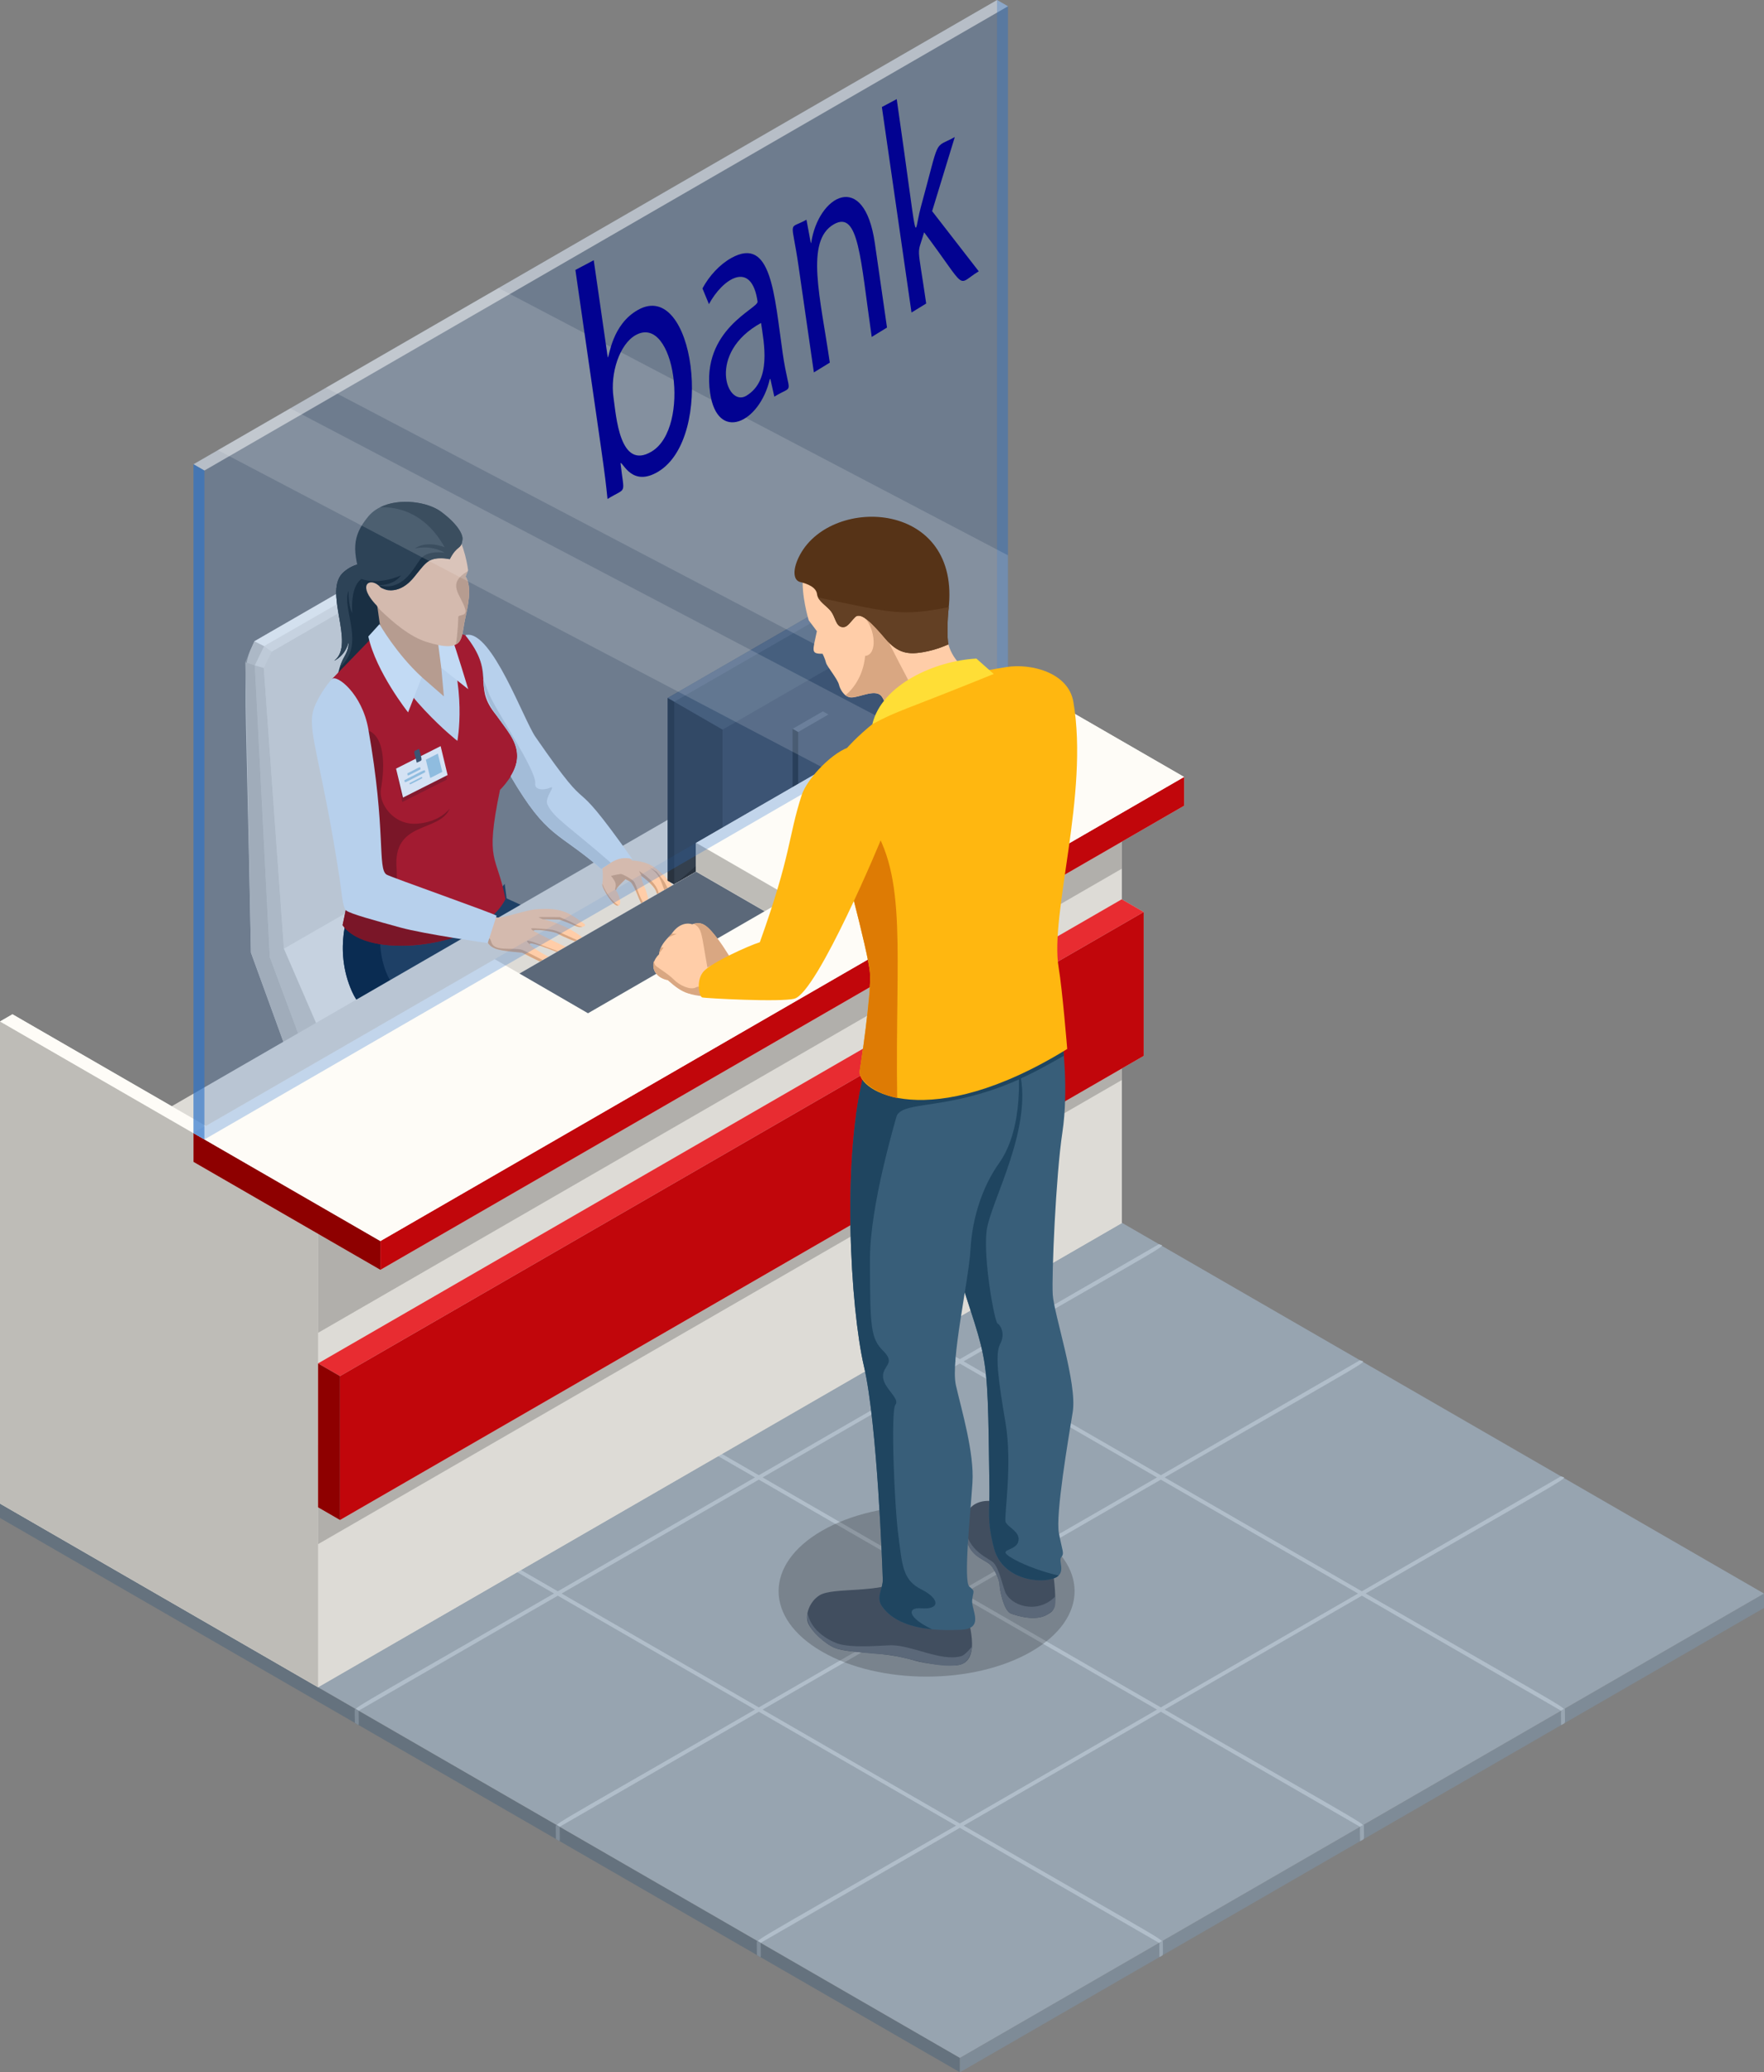 <?xml version="1.0" encoding="UTF-8"?><svg xmlns="http://www.w3.org/2000/svg" viewBox="0 0 1586.13 1863.01"><rect x="0" y="0" width="1586.13" height="1863.01" fill="#808080" stroke="none"/><defs><style>.cls-1{fill:#2e383b;}.cls-2{fill:#7f8c98;}.cls-3{fill:#414e5f;}.cls-4,.cls-5,.cls-6{fill:#fff;}.cls-7{fill:#ffde36;}.cls-8{fill:#a9d0e5;}.cls-9{opacity:.1;}.cls-9,.cls-10,.cls-11,.cls-12,.cls-13,.cls-5,.cls-14,.cls-6,.cls-15,.cls-16,.cls-17,.cls-18,.cls-19{isolation:isolate;}.cls-9,.cls-11,.cls-15,.cls-19{fill:#2a71c9;}.cls-10,.cls-20,.cls-16{fill:#fefcf7;}.cls-10,.cls-14,.cls-21,.cls-19{opacity:.2;}.cls-11{opacity:.6;}.cls-22{fill:#385e79;}.cls-23{fill:#634024;}.cls-24{fill:#65727e;}.cls-12,.cls-5,.cls-16,.cls-17,.cls-18{opacity:.5;}.cls-12,.cls-25{fill:#bebcb7;}.cls-13,.cls-15{opacity:.3;}.cls-13,.cls-26,.cls-18{fill:#29333f;}.cls-27{fill:#ffb710;}.cls-28{fill:#e8f5ff;}.cls-29{fill:#1c354e;}.cls-30{fill:#dbe8f5;}.cls-31{fill:#b1beca;}.cls-32{fill:#99a6b2;}.cls-33{fill:#8e0000;}.cls-6{opacity:.15;}.cls-34{fill:#1f4560;}.cls-35{fill:#e82c31;}.cls-36{fill:#ffcda8;}.cls-37{fill:#7e8b97;}.cls-38{fill:#563317;}.cls-39{fill:#de7b04;}.cls-40{fill:#151f22;}.cls-41{fill:#c1060b;}.cls-42{fill:#97a4b0;}.cls-43{fill:#c2cfdc;}.cls-17,.cls-44{fill:#5b6879;}.cls-45{fill:#d9a782;}.cls-46{fill:#031c35;}.cls-47{fill:#dddbd6;}.cls-48{fill:#020291;}</style></defs><g id="Layer_1"><g id="_1"><g><g><g><g><path class="cls-44" d="m267.87,1093.3c-7.17-4.13-8.39-5.85-12.28-3.6-6.47,3.74-9.71,14.7-5.11,17.31,7.23,4.16,8.42,5.83,12.28,3.59,6.46-3.73,9.71-14.7,5.11-17.3Z"/><path class="cls-3" d="m270.03,1098.02c0,7.39-7.78,15.7-12.38,13.1-4.61-2.59-1.33-13.59,5.12-17.3,3.96-2.3,7.27-.48,7.27,4.2h0Z"/><path class="cls-26" d="m267.37,1099.55c0,4.68-4.95,10-7.86,8.33-2.97-1.69-.8-8.65,3.25-10.99,2.57-1.49,4.61-.25,4.61,2.66Z"/></g><g><path class="cls-44" d="m395.43,1160.14c-7.24-4.17-8.44-5.83-12.28-3.6-6.39,3.69-9.75,14.66-5.11,17.31,7.19,4.13,8.4,5.83,12.28,3.6,6.45-3.73,9.71-14.7,5.12-17.31h-.01Z"/><path class="cls-3" d="m397.58,1164.86c0,7.34-7.76,15.72-12.38,13.11-4.63-2.62-1.31-13.6,5.11-17.31,3.99-2.3,7.27-.47,7.27,4.2h0Z"/><path class="cls-26" d="m394.93,1166.38c0,4.75-4.98,9.97-7.86,8.33-3.01-1.69-.75-8.67,3.25-10.98,2.57-1.49,4.62-.24,4.62,2.66h-.01Z"/></g><g><path class="cls-44" d="m549.6,1112.77c-7.23-4.16-8.43-5.83-12.28-3.6-6.39,3.69-9.75,14.67-5.11,17.31,7.23,4.15,8.42,5.83,12.28,3.59,6.48-3.73,9.69-14.72,5.12-17.3h-.01Z"/><path class="cls-3" d="m551.74,1117.48c0,7.26-7.71,15.74-12.37,13.11-4.63-2.61-1.31-13.6,5.11-17.3,3.97-2.29,7.26-.5,7.26,4.2h0Z"/><path class="cls-26" d="m549.09,1119.01c0,4.71-4.98,9.98-7.86,8.32-2.92-1.62-.87-8.6,3.24-10.98,2.55-1.47,4.62-.29,4.62,2.66Z"/></g><g><path class="cls-44" d="m522.18,1014.83c-7.22-4.16-8.43-5.84-12.29-3.6-6.4,3.69-9.74,14.68-5.12,17.31,7.18,4.13,8.39,5.83,12.28,3.6,6.37-3.68,9.76-14.67,5.12-17.3h.01Z"/><path class="cls-3" d="m524.33,1019.55c0,7.37-7.78,15.71-12.38,13.11-4.62-2.6-1.32-13.59,5.11-17.3,3.97-2.29,7.27-.49,7.27,4.19h0Z"/><path class="cls-26" d="m521.67,1021.08c0,4.63-4.93,10.01-7.86,8.33-3-1.69-.76-8.67,3.25-10.99,2.58-1.49,4.61-.24,4.61,2.66Z"/></g><g><path class="cls-44" d="m347.5,997.2c-7.26-4.18-8.44-5.82-12.28-3.61-6.47,3.74-9.71,14.72-5.12,17.3,7.25,4.17,8.43,5.82,12.28,3.6,6.45-3.72,9.7-14.7,5.12-17.3h0Z"/><path class="cls-3" d="m349.65,1001.92c0,7.36-7.78,15.71-12.38,13.11-4.59-2.61-1.33-13.59,5.12-17.3,3.99-2.3,7.27-.47,7.27,4.2h0Z"/><path class="cls-26" d="m347,1003.44c0,4.66-4.93,10-7.86,8.32-2.96-1.68-.8-8.64,3.25-10.99,2.62-1.51,4.61-.2,4.61,2.66h0Z"/></g><path class="cls-3" d="m381.3,1049.02c-60.35-60.81-58.23-54.2-39.92-59.59l69.68,51.07,104.85-35.39c10.48,6.05,8.73,3.73,8.73,10.09l-85.71,40.45,112.8,55.24c0,6.35,1.12,3.77-5.6,11.39l-128.83-49.08-27.98,94.78-12.19-1.11c0-7.2-.78-.13,14.4-95.64l-138.32,24.1c-2.31-8.45-1.93-5.73-1.93-12.08l130-34.22h.02Z"/><path class="cls-44" d="m389.24,1046.92l-137.94,36.31,1.93,7.04,139.96-29.43-16.05,100.97,12.19,1.12,27.98-99.83,128.83,54.12,5.6-6.35-123.28-60.37,96.19-40.36-8.73-5.04-104.85,35.39-69.68-51.07-11.01,3.24,58.85,54.26h0Z"/><path class="cls-3" d="m417.77,914.19c0,139.59,1.79,136.69-3.23,139.59-4.3,2.49-11.3,2.49-15.6,0-5.02-2.89-3.23.07-3.23-139.59h22.06Z"/></g><g><path class="cls-47" d="m228.7,576.55l126.7-73.15,19.05,10.29c45.35,260,46.31,254.96,70.37,318.4,157.65,91.03,138.76,78.83,156.32,93.27v30.24l-157.11,90.71h-17.46l-166.84-96.2-34.07-93.68c-5.42-279.9-8.52-253.17,3.04-279.88h0Z"/><path class="cls-20" d="m431.7,1005.98c11.25,0,1.76,3.16,157.15-86.55v-4.18l-146.81-84.76-157.15,90.74,146.81,84.76h0Z"/><polygon class="cls-20" points="364.05 508.08 355.4 503.4 228.7 576.55 237.47 580.94 364.05 508.08"/><polygon class="cls-47" points="601.14 935.44 601.14 955.6 444.02 1046.31 444.02 1026.15 601.14 935.44"/><polygon class="cls-25" points="259.72 950.12 225.65 856.43 220.6 595.25 229.13 598.14 242.58 860.44 270.78 936.33 426.56 1026.15 426.56 1046.31 259.72 950.12"/><path class="cls-16" d="m284.89,921.23c152.29,87.92,142.79,84.76,154.04,84.76l149.92-86.55c0-5.63-2.47-6.2,12.29,5.94v10.08l-157.11,90.7h-17.46l-155.78-89.81,14.11-15.11h0Z"/><polygon class="cls-12" points="237.2 600.53 255.29 852.87 284.89 921.23 270.78 936.33 242.58 860.44 229.13 598.14 237.2 600.53"/><polygon class="cls-47" points="419.88 758.16 375.56 520.14 366.9 515.09 244.29 585.88 237.2 600.53 255.3 853.1 419.88 758.16"/><path class="cls-16" d="m363.85,507.97c12.71,6.87,10.3,4.03,11.72,12.23l-8.67-5.11-122.61,70.79-6.83-4.95,126.39-72.97h0Z"/><polygon class="cls-12" points="229.13 598.14 237.47 580.94 228.7 576.55 220.6 595.25 229.13 598.14"/><polygon class="cls-10" points="237.2 600.53 229.13 598.14 237.47 580.94 244.29 585.88 237.2 600.53"/><rect class="cls-12" x="426.56" y="1026.15" width="17.46" height="20.16"/><polygon class="cls-16" points="419.88 758.16 442.04 830.49 284.89 921.23 255.29 852.87 419.88 758.16"/></g></g><g><path class="cls-40" d="m347.07,514.08s-17.9-16.71-37.79,0c-19.89,16.71,11.14,64.83-8.76,79.95,0,0,9.99-4.44,12.77-16.52,0,0,.82,5.88-3.75,13.06s-7.34,22.27-7.18,24.03c.16,1.75,18.77.61,18.77.61l33.33-35.72-7.39-65.41h0Z"/><path class="cls-1" d="m347.07,514.08s-17.9-16.71-37.79,0c-19.89,16.71,11.14,64.83-8.76,79.95,0,0,9.99-4.44,12.77-16.52,1.01,7.23-4.7,12.7-7.75,22.34,23.83-20.63,1.24-52.17,7.92-68.85,0,0-.67,12.89,3.33,20.23,0,0-4.96-47.48,30.29-28.56,1.37.74,1.21,2.14,0-8.59h0Z"/><path class="cls-30" d="m370.2,588.06l45.7,3.24s9.25,54.22-1.93,84.66c-75.28-49.47-90.91-102.99-43.76-87.9h-.01Z"/><g><g><path class="cls-36" d="m560.08,1180.9c.79-.32,5.57-11.47,4.14-15.46-1.43-3.98-6.38-12.74-9.08-15.45-2.71-2.71-2.07-28.2-2.23-40.3-.44-33.16,37.27-127.07,50.34-157.56,5.26-12.26,7.33-36.48-9.24-52.89-16.57-16.41-64.83-52.57-86.98-62.76-22.14-10.2-53.05-26.61-53.05-26.61,0,0-63.59,40.49-56.88,56.88,6.7,16.4,135.58,94.62,135.58,94.62l-21.51,108.49c9.75,87.36,3.95,64.95,24.21,103.07l24.7,7.96h0Z"/><path class="cls-45" d="m397.1,866.76c-6.7-16.39,56.88-56.88,56.88-56.88,45.51,24.17,72.76,31.36,129.89,80.18-8.62-.04-22.12,4.34-30.33,8.72-11.64,6.22-11.47,17.59-8.57,23.77,2.91,6.18,22.9,22.89,15.26,43.24-16.78,44.73-35.25,108.83-35.25,156.61,0,11.66,10.83,50.69,10.39,50.55-20.26-38.12-14.46-15.69-24.21-103.07l21.51-108.49s-128.88-78.23-135.58-94.62h.01Z"/><path class="cls-29" d="m555.14,1149.99s5.58,8.28,1.43,16.57c-4.14,8.28-16.25,5.58-20.55-.64-4.3-6.21-17.36-35.37-17.36-35.37-1.72,42.63-2.71,30.04,3.5,56.71l9.19,1.78c24.35,12.84,59.8,18.53,61.54,10.01,1.84-8.96-28.46-40.96-37.75-49.06h0Z"/></g><g><path class="cls-36" d="m528.52,1196.79c4.18-11.45,4.16-7.37.9-17.91-7.61-11.21-8.11-20.1-9.7-85.59-.37-15.05,6.24-58.73,12.29-75.79,10.14-28.57,50.71-66.48-13.76-106.62-19.46-12.11-97.45-49-111.95-53.58-14.5-4.59-64.78-8.81-75.24-2.57s-20.01,30.46-3.67,49.36c28.61,33.11,73.66,32.41,166.45,66.43,0,0-13.21,8.62-17.07,31.38-3.85,22.76,3.12,48.63,5.51,61.66,2.38,13.03,4.82,36.47,2.94,38.36-1.89,1.88-8.99,5.87-8.99,15.05s7.16,55.97,10.83,65.15c3.67,9.17,41.47,14.68,41.47,14.68h0Z"/><path class="cls-29" d="m529.42,1178.88s9.57,16.63,12.5,21.76c2.94,5.14,8.44,21.29,7.16,24.41-2.97,7.2-60.98-4.39-64.78-25.87-11.03-62.54-9.36-44.86-9.36-30.1-5.04,0-4.04-.85-4.04-23.49,0-3.67-9.36-13.76-5.87-30.65,3.49-16.88,20.19-13.03,20.19-13.03,0,0-7.16,3.12-4.04,26.42,3.12,23.31,5.32,51.39,17.62,57.44,12.3,6.05,34.28,4.73,30.63-6.9h0Z"/><path class="cls-45" d="m331.06,854.72c10.46-6.24,60.74-2.02,75.24,2.57,13.53,4.28,92.39,41.02,115.79,56.01-17.87,10.42-41.2,22.08-41.2,42.6,0,3.75,19.99,11.29,19.99,11.29-13.94,6.59-.47,1.68-90.66-23.28-45.08-12.48-66.5-20.92-82.83-39.82-16.34-18.9-6.79-43.13,3.67-49.36h0Z"/></g><path class="cls-29" d="m483.83,968.79s-11.45-5.72-5.38-24.06c4-12.06,29.91-25.88,42.96-32.8,39.12-20.75,36.49-20.71,61.83-25.32-52.71-42.97-70.61-53.33-127.7-78.95l-1.72-13.04c-31.08,37.74-89.52,39.92-139.05,21.51,0,0-15.77,36.16,1.74,75.29,17.51,39.13,78.69,50.12,78.69,50.12l88.61,27.25h.02Z"/><path class="cls-46" d="m344.43,823.48c-7.74,27.59,1.48,65.96,24.22,74.27,19.91,7.28,88.92,32.45,113.11,41.27-8.05,10.02-6.03,25.73,2.06,29.77l-88.61-27.25s-61.19-10.98-78.69-50.12c-17.51-39.13-1.74-75.29-1.74-75.29,0,0,11.09,3.46,29.64,7.34h0Z"/></g><path class="cls-45" d="m404.44,596.92l-7.67,3.39,2.35,25.73-19.83-17.28s-29.76-18.67-32.42-22.49c-2.78-4-4.97-23.4-7.8-42.59-.68-4.66,55.73,19.47,55.73,19.47l9.65,33.78h-.01Z"/><path class="cls-41" d="m336.71,571.03c21.11,53.4,74.55,95.03,74.55,95.03,0,0,9.19-47.32-12.26-99.75l19.41,4.72c27.18,33.51,6.91,44.52,25.88,69.39,11.23,14.74,20.24,24.11,20.69,39.35.44,15.23-15.38,30.32-15.38,30.32-13.94,66.89-2.8,57.51,4.9,98.18-22.12,44.24-122.89,55.89-146.44,23.49,10.31-48.12,8.28-39.16-9.54-221.31l38.21-39.43h-.02Z"/><path class="cls-33" d="m303,656.64l23.33-1.13c20.51,2.05,19.83,33.73,16.18,53.79-2.33,12.79,10.94,32.59,32.13,31.23,21.2-1.37,29.78-13.68,29.78-13.68-9.32,22.12-51.66,10.41-47.79,54.35.91,10.38-3.88,33.44,24.16,43.33,12.12,4.28,26.17,9.61,37.95,14.47-25.48,11.66-90.48,20.6-110.71-7.22,9.96-46.46,7.93-41.34-5.05-175.14h.02Z"/><path class="cls-28" d="m341.23,561.11l-10.06,11.1c6.95,31.91,35.77,68.22,35.77,68.22l12.35-31.67c-23.13-21.26-38.06-47.65-38.06-47.65h0Z"/><path class="cls-28" d="m407.06,575.74l-13.69-1.53,3.4,26.1,24.26,19.32s-11.47-38-13.97-43.89h0Z"/></g><polygon class="cls-47" points="795.86 624.17 73.2 1041.4 241.25 1138.44 963.91 721.2 795.86 624.17"/><g><path class="cls-36" d="m418.63,518.27c6.29,9.92,1.86,27.39-.53,38.74-3.58,17-.16,30.8-34.33,20.17-15.9-4.95-30.86-18.37-40.75-27.69s-16.7-31.76-20.17-45.92c-3.47-14.16,6.68-38.07,26.72-45.69s48.76,5.48,58.65,18.43c9.89,12.96,12.69,36.34,12.69,36.34l-2.27,5.61h-.01Z"/><path class="cls-45" d="m412.08,554.74c0-2.69,8.41-.07,6.15-7.48-4.01-13.02-17.19-22.2,2.34-33.79l-1.95,4.8c6.29,9.92,1.86,27.39-.53,38.74-2.4,11.41-2.08,19.58-8.22,22.38,1.69-8.84,2.21-23.59,2.21-24.65h0Z"/><g><path class="cls-36" d="m568.27,773.59c6,.42,14.31,1.43,21.97,7.49,5.28,4.17,13.01,11.66,14.85,16.57,1.84,4.91,4.05,14.48,3.31,15.34-3.82,4.48-6.78-8.86-11.29-13.38,2.23,9.4,4.78,21.74-2.58,14.73-5.63-5.38,2.54-12.07-17.67-26.76,0,0-.62,1.74,1.72,7.37,11.26,27.18-.7,21.67-2.7,15.82-1.48-4.29-7.37-16.08-8.35-17.31s-5.16-3.07-5.16-3.07c-5.31,5.31-7.28,6.87-8.59,9.82,7.25,10.88,4.27,24.09-9.08,2.46-6.09-9.88-1.06-4.47-3.21-23.45l-6.68-6.68,19.96-14.07,13.5,15.1v.02Z"/><g><path class="cls-45" d="m597.12,799.61c-4.28-12.09-5.53-14.32-13.51-20.13l6.75,4.18s5.89,6.88,7.74,10.43c8.49,16.41,6.08,16.88,10,19.21-4.09,3.32-5.36-8.05-10.98-13.68h0Z"/><path class="cls-45" d="m556.08,814.05c-4.03,2-14.78-15.12-14.58-19.51,4.18,10.01,8.36,14.89,14.58,19.51Z"/><path class="cls-45" d="m562.38,790.4c-5.31,5.31-7.28,6.87-8.59,9.82.28.44.31.4-.74-.74,1.08-4.34,1.22-6.13-3.68-12.08,0,0,7.36-1.66,8.96-1.66s10.07,4.79,11.54,6.62c2.62,3.28,5.39,17.51,11.55,22.86-6.26,1.26-7.55-13.84-13.88-21.75-.98-1.23-5.16-3.07-5.16-3.07Z"/><path class="cls-45" d="m597.61,816.28c-5.98-.86-5-11.65-9.2-17.78-3.45-5.03-11.55-10.92-11.55-10.92l-2.21-4.54c22.39,15.36,14.59,19.27,22.96,33.24Z"/></g><path class="cls-30" d="m444.29,640.43c-19.43-25.49,2.18-34.24-25.77-69.25-.07-.55,1.28-.43,1.28-.43,22.7-3.07,51.01,76.31,61.68,91.75,57.74,83.58,24.41,21.2,87.03,109.74-12.87-3.22-19.89,4.06-27.86,8.96-39.24-34.01-48.22-26.72-81.45-83.25,13.95-22.79.47-37.34-14.91-57.52Z"/><path class="cls-43" d="m549.17,775.63c-7.06,4.66-8.52,5.56-8.52,5.56-40.25-34.88-48.48-27.17-81.45-83.25,21.69-35.44-22.46-46.52-24.79-87.31,1.29,2.6,2.87,6.44,4.6,11.46,4.82,14.02,43.67,70.47,42.23,82.25-.74,6.02,7.74,6.38,13.5,3.78,5.77-2.6-5.28,8.86-2.58,15,5.3,12.04,20.32,20.35,57.01,52.5h0Z"/></g><g><path class="cls-36" d="m525.06,830.3c-14.76-10.93-22.03-14.57-43.58-12.77-9.17.76-28.1,7.77-34.13,7.37l-16.82-3.8-5.52,24.31,13.5,1.84s2.58,4.54,8.35,6.14c5.77,1.59,22.59,3.07,22.59,3.07,12.88,6.33,31.35,16.57,33.39,12.28,1.23-2.58-1.97-5.28-8.6-8.22-8.36-3.71-26.58-15.68-13.26-11.66,18.82,5.67,32.77,14.14,34.61,8.59,1.37-4.13-7.66-5.5-35.85-20.5-1.02-2.48,18.83.54,21.85,2.46,3.68,2.33,18.29,8.35,20.38,8.47s4.17-3.31.25-6.26c-23.67-17.74-52.14-15.94-19.15-14.86,0,0,11.66,4.05,14.48,5.77,2.83,1.72,11.47.73,7.49-2.21l.02-.02Z"/><g><path class="cls-45" d="m487.62,826.25c-4.42-2.29-8.22-1.72,15.71-1.72,17.34,7.11,13.32,7.06,20.44,8.64-5.36,1-4.74-.88-20.69-6.43-19.03-.62-12.97-.04-15.47-.49h.01Z"/><path class="cls-45" d="m442.08,847.73c3.02,7.82,18.71,3.86,26.76,6.02,5.1,1.36,26.8,14.87,33.51,13.99.5-.07,1.12-.35.49.98-2.11,4.42-21.9-6.63-33.39-12.28-18.33-1.61-27.1-2.44-30.94-9.21l-13.5-1.84.86-3.76c16.4,2.04,14,.38,16.21,6.09h0Z"/><path class="cls-45" d="m521.99,847.85c-2.09-.12-16.69-6.14-20.38-8.47-3.52-2.23-22.21-4.62-21.86-2.5-1.26-.8-2.82-2.08-1.7-2.28,1.35-.25,15.46.61,19.27,1.47,7.19,1.62,20.92,9.96,26.83,10.4-.44.88-1.29,1.44-2.16,1.39h0Z"/><path class="cls-45" d="m514.32,858.69c-2.13.91-6.27.18-9.39-1.15-5.43-2.3-32.02-12.87-28.28-8.28-12.97-11.26,23.89,7.6,37.67,9.42h0Z"/></g><path class="cls-30" d="m446.5,823.3l-7.98,24.55s-56.71-7.98-78.56-14c-21.85-6.01-45.42-12.4-48.73-15.34-3.31-2.95-4.05-16.94-6.01-29.71-15.41-100.13-28.23-129.59-23.96-148.38,2.45-10.76,12.97-25.69,17.25-29.97,4.28-4.28,27.02,13.09,32.66,44.9,16.2,91.44,8.07,125.54,16.4,130.91,3.43,2.2,98.08,35.44,98.94,37.03h0Z"/></g><path class="cls-1" d="m324.89,521.75c4.28,14.94,14.17,23.14,14.17,23.14l-3.82-9.28c6.84-17.1,6.18.8,24.49-6.72,19.17-7.88,16.77-32.25,44.7-26.17,6.79-13.29,10.27-8.03,11.42-17.77.55-4.62-4.61-14.02-19.3-24.93-14.69-10.92-50-14.19-65.4,4.28-15.39,18.48-13.69,31.57-6.27,57.46h0Z"/><path class="cls-40" d="m324.5,520.37c3.04,11.06,9.26,20.13,14.56,24.52l-3.82-9.28s3.64-9.09,6.78-7.6c21.93,10.47,31.99-14.47,42.2-22.77,6.72-5.46,20.21-2.52,20.21-2.52,6.79-13.29,10.27-8.03,11.42-17.77.55-4.62-4.61-14.02-19.3-24.93-11.9-8.84-37.34-12.67-54.75-3.98,16.04-.49,40.54,4.77,58,35.96,0,0-15.65-6.65-26.81,1.07,0,0,14.58-3.65,26.81,3.86,0,0-15.44-2.79-21.87,5.79-6.43,8.58-15.82,29.51-38.04,23.33,0,0,13.59.9,20.67-8.75,0,0-19.21,9.19-36.06,3.08h0Z"/><g><polygon class="cls-14" points="361.7 721.07 401.8 700.84 396.2 670.77 356.11 690.99 361.7 721.07"/><polygon class="cls-4" points="362.37 717.02 402.47 696.79 396.2 670.77 356.11 690.99 362.37 717.02"/><path class="cls-8" d="m366.28,695.27c.64,2.71-1.8,3.18,11.87-3.7-.66-2.72,1.76-3.18-11.87,3.7Z"/><path class="cls-8" d="m363.63,701.4c.67,2.9-2.28,3.44,18.72-7.15-.68-2.87,2.28-3.44-18.72,7.15Z"/><path class="cls-8" d="m368.2,704.04c.42,1.76-1.39,2.11,11.5-4.39-.43-1.79,1.39-2.12-11.5,4.39Z"/><polygon class="cls-8" points="386.87 699.41 382.91 682.94 393.71 677.5 397.68 693.96 386.87 699.41"/><path class="cls-3" d="m376.84,673.22c2.93,12.2,3.62,9.57-2.1,12.46-2.94-12.21-3.63-9.57,2.1-12.46Z"/></g><path class="cls-36" d="m344.62,531.63c-6.62-12.29-21.02-10.16-12.96,3.74,3.88,6.68,12.02,14.56,15.63,14.96,3.61.4.14-13.49-2.67-18.7Z"/></g><polygon class="cls-24" points="863.12 1850.07 863.12 1863.01 0 1364.67 0 1351.73 863.12 1850.07"/><polygon class="cls-37" points="1586.13 1445.57 863.12 1863.01 863.12 1850.07 1586.13 1432.63 1586.13 1445.57"/><polygon class="cls-42" points="1586.13 1432.63 863.12 1850.07 0 1351.73 723.01 934.3 1586.13 1432.63"/><path class="cls-31" d="m1403.58,1327.24l-179.04,103.37-177.32-102.38c198.95-114.86,180.57-102.49,175.62-105.35l-179.04,103.37-177.33-102.38c198.96-114.87,180.57-102.49,175.62-105.35l-179.04,103.37-319.08-184.23c-4.95,2.86-38.84-18.47,315.66,186.2l-177.33,102.38-319.08-184.23c-4.95,2.86-38.84-18.47,315.66,186.2l-177.33,102.38-319.08-184.23c-4.95,2.86-38.84-18.47,315.66,186.2-198.95,114.86-180.58,102.49-175.62,105.35l179.04-103.37,177.33,102.38c-198.95,114.86-180.58,102.49-175.62,105.35l179.05-103.38,177.33,102.38c-198.95,114.86-180.58,102.49-175.62,105.35l179.04-103.37,179.12,103.42c4.96-2.86,23.34,9.52-175.7-105.39l177.33-102.38,179.12,103.42c4.95-2.86,23.34,9.52-175.7-105.39l177.32-102.38,179.12,103.42c4.95-2.86,23.34,9.52-175.7-105.39,198.93-114.86,180.57-102.49,175.62-105.35h-.01Zm-540.54-101.38l177.33,102.38-177.33,102.38-177.32-102.38,177.32-102.38Zm-358.07,206.74l177.33-102.38,177.33,102.38-177.33,102.38-177.33-102.38Zm358.07,206.74l-177.32-102.38,177.32-102.38,177.33,102.38-177.33,102.38Zm180.75-104.36l-177.33-102.38,177.33-102.38,177.33,102.38-177.33,102.38Z"/><g><g><polygon class="cls-3" points="647.19 768.42 647.19 773.34 705.82 807.19 789.67 758.77 789.67 753.85 731.04 720 647.19 768.42"/><polygon class="cls-44" points="705.82 802.27 789.67 753.85 731.04 720 647.19 768.42 705.82 802.27"/><path class="cls-3" d="m705.82,807.19v-4.92c96.55-55.75,83.85-50.38,83.85-43.5l-83.85,48.42Z"/><path class="cls-26" d="m647.19,768.42l58.63,33.85c0,6.89,8.88,10.05-58.63-28.93v-4.92Z"/></g><path class="cls-14" d="m717.7,749.81l32.49-18.76-19.14-11.05-83.86,48.42,19.14,11.05c7.49-4.33-.17-3.03,51.37-3.03v-26.63h0Z"/><g><polygon class="cls-3" points="600.36 627.51 600.36 791.73 606.34 795.17 819.6 672.04 819.6 508.23 813.62 504.38 600.36 627.51"/><polygon class="cls-44" points="600.36 627.51 606.34 630.95 819.6 508.23 813.62 504.38 600.36 627.51"/><polygon class="cls-26" points="606.34 795.17 606.34 630.95 600.36 627.51 600.36 791.73 606.34 795.17"/><polygon class="cls-17" points="606.34 630.95 649.68 655.97 791.99 573.81 819.6 508.23 606.34 630.95"/><path class="cls-26" d="m791.99,676.22c-169.12,97.64-127.87,69.9-185.65,118.96l213.26-123.13-27.61,4.17Z"/><polygon class="cls-18" points="649.68 655.97 649.68 758.38 606.34 795.17 606.34 630.95 649.68 655.97"/><polygon class="cls-13" points="791.99 573.81 791.99 676.22 819.6 672.04 819.6 508.23 791.99 573.81"/></g><g><polygon class="cls-3" points="739.92 639.53 712.67 655.26 712.67 773.54 717.7 776.44 744.95 760.71 744.95 642.43 739.92 639.53"/><polygon class="cls-44" points="717.7 658.16 744.95 642.43 739.92 639.53 712.67 655.26 717.7 658.16"/><polygon class="cls-3" points="717.7 776.44 717.7 658.16 744.95 642.43 744.95 760.71 717.7 776.44"/><polygon class="cls-26" points="712.67 773.54 717.7 776.44 717.7 658.16 712.67 655.26 712.67 773.54"/></g></g><g><polygon class="cls-47" points="285.97 1109.29 173.98 1044.57 173.93 1018.72 185.13 1012.25 11.21 911.84 0 918.31 0 1351.73 285.97 1516.83 1008.63 1099.59 1008.63 692.05 285.97 1109.29"/><polygon class="cls-47" points="1008.63 1099.59 285.97 1516.83 285.97 1109.29 1008.63 692.05 1008.63 1099.59"/><polygon class="cls-14" points="1008.63 781.01 285.97 1198.25 285.97 1109.29 1008.63 692.05 1008.63 781.01"/><polygon class="cls-14" points="1008.63 971 285.97 1388.24 285.97 1299.27 1008.63 882.03 1008.63 971"/><polygon class="cls-25" points="0 1351.73 285.97 1516.83 285.97 1109.29 173.98 1044.57 173.93 1018.72 0 918.31 0 1351.73"/><polygon class="cls-20" points="185.13 1012.25 173.93 1018.72 0 918.31 11.21 911.84 185.13 1012.25"/></g><g><polygon class="cls-47" points="896.64 601.46 625.95 757.74 625.95 783.62 467.06 875.21 444.82 862.33 173.98 1018.7 173.98 1044.57 342.04 1141.61 1064.7 724.37 1064.7 698.49 896.64 601.46"/><polygon class="cls-33" points="342.04 1115.73 342.04 1141.61 173.98 1044.57 173.98 1018.7 342.04 1115.73"/><polygon class="cls-41" points="1064.7 724.37 342.04 1141.61 342.04 1115.73 1064.7 698.49 1064.7 724.37"/><polygon class="cls-20" points="896.64 601.46 625.95 757.74 625.95 783.62 467.06 875.21 444.82 862.33 173.98 1018.7 342.04 1115.73 1064.7 698.49 896.64 601.46"/><polygon class="cls-44" points="467.06 875.21 528.7 910.93 687.57 819.2 625.95 783.62 467.06 875.21"/><polygon class="cls-25" points="625.95 757.74 625.95 783.62 687.57 819.2 709.98 806.26 625.95 757.74"/></g><g><polygon class="cls-47" points="1008.63 808.48 285.97 1225.72 285.97 1355.1 305.73 1366.51 1028.38 949.27 1028.38 819.9 1008.63 808.48"/><polygon class="cls-35" points="305.73 1237.13 1028.38 819.9 1008.63 808.48 285.97 1225.72 305.73 1237.13"/><polygon class="cls-41" points="305.73 1366.51 1028.38 949.27 1028.38 819.9 305.73 1237.13 305.73 1366.51"/><polygon class="cls-33" points="305.73 1366.51 285.97 1355.1 285.97 1225.72 305.73 1237.13 305.73 1366.51"/></g><path class="cls-2" d="m319.08,1548.9c4.62,2.67,3.42,4.57,3.42-10.96-4.62-2.67-3.42-4.57-3.42,10.96Z"/><path class="cls-2" d="m499.83,1653.25c4.61,2.66,3.42,4.57,3.42-10.96-4.61-2.66-3.42-4.57-3.42,10.96Z"/><path class="cls-2" d="m680.58,1757.61c4.62,2.67,3.42,4.57,3.42-10.96-4.62-2.67-3.42-4.57-3.42,10.96Z"/><path class="cls-32" d="m1042.48,1759.45c4.15-2.4,3.12.65,3.12-14.74-4.16,2.4-3.12-.66-3.12,14.74Z"/><path class="cls-32" d="m1222.92,1655.28c4.56-2.64,3.42.6,3.42-14.92-4.56,2.64-3.42-.6-3.42,14.92Z"/><path class="cls-32" d="m1403.66,1550.92c4.56-2.64,3.42.6,3.42-14.92-4.56,2.64-3.42-.61-3.42,14.92Z"/><polygon class="cls-19" points="896.51 0 173.98 417.37 173.98 1018.75 183.78 1024.4 906.31 607.03 906.31 5.66 896.51 0"/><polygon class="cls-9" points="173.98 1018.75 896.51 601.37 906.31 607.03 183.78 1024.4 173.98 1018.75"/><polygon class="cls-5" points="173.98 417.37 896.51 0 906.31 5.66 183.78 423.03 173.98 417.37"/><polygon class="cls-11" points="173.98 1018.75 173.98 417.37 183.78 423.03 183.78 1024.4 173.98 1018.75"/><polygon class="cls-15" points="896.51 0 896.51 601.37 906.31 607.03 906.31 5.66 896.51 0"/><polygon class="cls-6" points="751.74 696.32 816.84 658.71 261 367.11 195.89 404.71 751.74 696.32"/><polygon class="cls-6" points="448.26 258.94 293.07 348.58 848.91 640.19 906.31 607.03 906.31 499.23 448.26 258.94"/><g class="cls-21"><path d="m927.26,1376.15c51.97,30,51.97,78.65,0,108.66-51.97,30-136.22,30-188.19,0-51.97-30.01-51.97-78.65,0-108.65s136.22-30,188.19,0h0Z"/></g><g><path class="cls-3" d="m813.61,1419.8c-23.88,13.35-64.01,6.73-76.65,14.37-8.67,5.25-13.23,17.11-10.5,24.63,2.74,7.53,15.97,19.4,23.95,22.59,14.5,5.79,42.54,2.47,72.54,11.63,8.22,2.51,30.8,5.25,38.78,3.88,21.28-3.64,9.85-39.92,3.19-60.45l-51.32-16.65h.01Z"/><path class="cls-44" d="m726.11,1450.01c2.43,13.35,14.31,22.47,25.67,27.05,13.01,5.25,42.21,2.06,49.5,2.06,19.28,0,44.85,14.88,62.96,9.81,2.75-.77,6.61-4.78,9.88-8.83-1.27,9.35-4.73,15.5-12.39,16.81-20.06,3.46-49.29-8.47-66.83-9.58-7.3-.45-36.5-2.74-44.49-5.93-5.81-2.32-27.38-16.42-24.31-31.39h.01Z"/><path class="cls-3" d="m917.47,1361.31c-25.15-20.28-47-11.7-48.82,2.51-4.71,36.7,16.49,36.11,22.81,44.02,2.74,3.42,7.07,11.63,7.31,16.88.22,5.24,3.87,23.27,10.04,25.78,6.15,2.5,22.81,7.07,32.62,1.14,6.76-4.08,11.68-2.92,1.83-62.5l-25.78-27.83h0Z"/><g><path class="cls-44" d="m868.13,1370.83c-.19,20.51,17.83,28.94,23.55,32.68,5.93,3.88,8.44,17.11,11.87,26.92,4.54,13.03,28.78,21.32,45.05,5.12.61,8.27.96,11.18-7.19,16.09-9.8,5.93-26.46,1.37-32.62-1.14-6.17-2.51-9.81-20.54-10.04-25.78-.23-5.25-4.57-13.46-7.31-16.88-6.51-8.15-24.09-6.28-23.33-37.01h.02Z"/><path class="cls-3" d="m868.19,1369.05c-.02.46-.05.91-.06,1.35.02-.45.04-.9.06-1.35Z"/><path class="cls-3" d="m868.26,1367.92c0,.07-.01.14-.02.22,0-.08.01-.15.02-.22Z"/></g><path class="cls-22" d="m955.24,935.71s5.88,43.4,0,82.48c-5.88,39.08-9.68,127.98-8.65,145.62,1.03,17.64,22.14,79.9,17.98,105.49-4.15,25.6-15.57,92.36-12.45,108.97,3.11,16.6,5.19,17.98,2.08,21.79-3.11,3.8,6.57,16.32-9.69,19.74-16.26,3.43-44.2-2.72-50.77-27.97-6.57-25.24-3.8-33.28-4.07-53.69-1.9-142.4-.59-102.45-38.89-229.33l9.68-148.04,94.77-25.07h.01Z"/><path class="cls-34" d="m860.46,960.78l94.77-25.07s.69,5.11,1.36,13.4c-29.45,16.86-52.13,29.16-97.99,39.93l1.85-28.27h.01Z"/><path class="cls-34" d="m915.48,958.6c16.19,52.49-25.4,121.99-28.38,148.24-2.98,26.24,7.23,81.57,9.86,82.99,2.62,1.42,7.3,9.21,2.34,18.43-4.96,9.22-1.42,34.05,4.84,70.93,6.27,36.88-1.3,83.69,0,88.73,1.3,5.03,14.31,9.15,11.34,18.37-2.96,9.22-21.73,5.54-3.42,15.69,11.12,6.16,28.08,11.87,39.82,14.44-8.68,8.42-49.99,6.71-58.14-24.59-6.57-25.24-3.8-33.28-4.07-53.69-1.9-142.4-.59-102.45-38.89-229.33l9.68-148.04c54.92-4.41,54-5.58,55.01-2.18h0Z"/><path class="cls-22" d="m777.62,962.64l137.86-5.17s6.31,55.36-17.14,88.21c-15.27,21.41-24.21,49.91-25.71,77.65-1.51,27.73-18.15,99.84-13.11,122.03,5.04,22.18,16.61,60.51,14.86,87.73-1.75,27.23-8.3,88.74-2.76,93.28,5.55,4.53,3.52,3.53,2.51,12.1-1,8.57,11.6,25.71-10.08,26.72s-56.33.06-71.04-21.2c-5.71-8.26,1.05-15.61.75-24.18-.3-8.57-4.83-139.66-16.94-191.59-12.1-51.94-20.37-189.44.8-265.57h0Z"/><path class="cls-34" d="m777.62,962.64l137.86-5.17s.57,5.05.73,12.97c-63.1,27.99-101.85,18.87-109.77,32.21-2.94,4.95-26.05,1.12-36.6-.93,1.96-14.12,4.52-27.33,7.79-39.07h0Z"/><path class="cls-36" d="m734.5,567.45c-3.7,18.02-5.79,20.32,5.16,20.32,0,0,2.29,4.64,3.07,8.03.75,3.24,10.52,14.72,11.7,19.93.79,3.46,4.3,10.56,10.36,11.28,6.05.72,21.91-8.07,27.68-1.3,5.76,6.78,14.56,43.25,14.13,50.31-.44,7.06,56.37,3.17,63.86-3.46,7.5-6.63,23.07-54.64,23.07-54.64-56.18-27.96-39.74-50.09-42.24-90.39-.86-13.98-11.1-53.34-57.38-55.36-46.27-2.02-69.77,30.27-71.79,46.13-2.02,15.86,5.05,39.36,5.05,39.36l7.35,9.78h-.02Z"/><path class="cls-45" d="m760.24,625.07c4.88-4.08,15.77-15.27,17.66-35.39,11.66-1.12,8.76-24.8-.29-34.02l3.89-13.12s47.83,96.84,72.25,134.96c-19.26,3.05-47.47,3.52-47.16-1.46.43-7.06-8.36-43.54-14.13-50.31-7.04-8.28-23.94,5.74-32.22-.65h0Z"/><path class="cls-38" d="m852.83,579.23s-10.15,4.97-23.13,7.13c-12.99,2.17-22.36,1.08-33.54-12.08-11.18-13.16-22-24.7-27.23-19.47-5.23,5.23-7.21,9.92-12.26,8.84-5.05-1.09-5.59-8.66-9.2-13.71-3.6-5.05-12.08-9.37-12.8-15.69-.72-6.31-8.48-9.38-15.15-11-6.67-1.62-7.03-12.08,0-24.88,29.46-53.61,145.28-48,133.31,49.94-.95,7.76-1.42,26.11,0,30.92Z"/><path class="cls-23" d="m756.67,563.65c-5.05-1.09-5.59-8.66-9.2-13.71-3.03-4.24-9.49-7.98-11.9-12.81,67.3,14.25,75.44,17,117.61,8.68-1.24,8.3-1.89,28.2-.35,33.42,0,0-10.15,4.97-23.13,7.13-12.99,2.17-22.36,1.08-33.54-12.08-11.18-13.16-22-24.7-27.23-19.47-5.23,5.23-7.21,9.92-12.26,8.84Z"/><path class="cls-36" d="m622.38,830.94c8.76-2.84,12.96-.16,24.36,15.03,14.67,19.57,2.91,14.95,22.64,7.62,25.06-9.34,8.59,5.44,29.3-44.53,6.47-15.61,18.84-58.61,18.84-58.61l64.7,23.03c-26.47,58.19-50.46,117.03-70.98,123.3-5.67,1.73-82.5,1.65-96.09-5.14-6.47-3.23-14.65-10.46-14.65-10.46-11.04-2.11-18.53-12.68-7.9-23.31.75-7.09,5.48-12.52,10.94-17.79,5.78-8.91,13.3-10.98,18.84-9.13h0Z"/><g><path class="cls-45" d="m606.01,839.5c4.14.34,2.75-.53-5.2,3.36,3.85-4.11,3.07-3.36,5.2-3.36Z"/><path class="cls-45" d="m623.75,830.57c8.32-1.95,13.32-.47,32.5,29.67l-20.17,9.52c-5.41-29.21-4.42-35.24-12.33-39.19Z"/><path class="cls-45" d="m653.77,896.78c-34.57-.62-39.87-3.75-53.28-15.61-10.02-1.92-14.67-9.5-12.61-17.23.35,1.52.83,3.18,1.38,3.91,1.14,1.53,11.61,7.62,16.56,12.75,4.95,5.14,14.94,9.89,20.03,7.04,5.09-2.85,30.2,2.47,56.46,2.28,43.36-.31,40.16-9.08,86.07-121.37l13.83,4.92c-66.59,146.38-54.49,124.61-128.44,123.3h0Z"/><path class="cls-45" d="m592.7,857.11c1.12-6.48,2.12-5.24,3.98-5.24l-3.98,5.24Z"/></g><path class="cls-34" d="m814.56,975.6c-10.36,32.94-32.3,108.38-32.3,156.07,0,62.41.71,71.64,12.06,82.99s-.71,12.77-.35,23.05c.35,10.28,15.59,19.5,11.16,25.17-4.42,5.68-.88,91.5,2.67,117.74,3.54,26.24,3.54,39.72,20.57,48.23,17.02,8.52,17.02,18.44,0,17.02-13.2-1.09-12.31,8.59,9.9,18.91-17.48-1.67-35.63-6.88-45.26-20.79-5.71-8.26,1.05-15.61.75-24.18-.3-8.57-4.83-139.66-16.94-191.59-12.1-51.94-20.37-189.44.8-265.57l36.94,12.96h0Z"/><path class="cls-27" d="m857.14,608.79s26.45-5.77,48.1-9.14c21.64-3.37,55.32,4.81,59.88,31.26,14.28,82.7-21.35,190.91-13.23,238.85,3.37,19.91,7.72,73.28,7.72,73.28-124.27,76.61-189.39,38.23-186.53,19.6.58-3.74,10.69-69.61,9.14-88.36-1.55-18.76-28.27-117.84-29.34-119.28-1.07-1.44,8.79-82.61,8.79-82.61,0,0,33.43-39.55,95.47-63.6h0Z"/><path class="cls-39" d="m773.07,962.64c.58-3.74,10.69-69.61,9.14-88.36-1.55-18.76-28.27-117.84-29.34-119.28-.21-.28-.01-3.45.43-8.39l28.9-8.05c34.27,49.76,22.63,117.39,24.5,248.64-21.58-4.57-34.82-16.82-33.64-24.55h.01Z"/><path class="cls-7" d="m877.94,592.08c-36.78,1.92-85.05,23.11-93.56,58.95,24.26-12.96,24.65-10.82,109.14-45.11l-15.58-13.84Z"/><path class="cls-27" d="m632.64,873.36c-6.88,7.72-4.2,21.98-1.34,23.32,1.53.72,70.74,4.51,83.06,1.12,20.62-5.69,78.29-143.26,79.5-147.35,2.68-9.06-3.59-31.22-8.19-53.42s-4.02-29.41-19.88-25.95c-15.86,3.46-40.08,28.54-44.98,43.83-12.39,38.61-9.01,52.29-37.58,132.15-10.32,3.22-43.39,18.22-50.58,26.29h0Z"/></g></g></g></g><g id="Layer_2"><g><path class="cls-48" d="m546.24,448.56c-2.74-26.79-2.83-25.3-28.87-205.86l16.5-8.77,12.61,87.42c1.5-.85,3.68-29.69,27.33-42.84,50.29-27.96,69.21,114.07,18.38,145.3-24.07,14.79-32.1-8.76-34.23-7.47,3.24,29.57,6.25,21.22-11.7,32.23Zm39.77-42.68c35.57-21.57,20.73-124.44-14.49-104.58-14.5,8.18-22.98,34.36-19.87,55.98,2.37,16.45,5.51,66.08,34.35,48.6Z"/><path class="cls-48" d="m696.25,356.59c-4.11-18.26-3.38-16.09-4.09-15.65-9.18,39.49-47.2,57.16-53.68,12.21-8.23-57.09,43.6-75.79,42.7-82.02-5.53-38.35-31.77-20.05-43.72,2.32l-5.84-14.15c5.98-11.15,15.41-21.5,25.97-27.37,36.12-20.08,38.55,32.66,46.2,85.7,5.73,39.74,11.08,27.56-7.52,38.96Zm-11.94-66.24c-48.77,26.74-31.06,76.27-13.16,65.41,22.88-13.88,15.75-47.47,13.16-65.41Z"/><path class="cls-48" d="m718.08,239.63c-6.36-44.13-9.96-32.6,7.07-42.09,4.35,23.34,3.77,21.08,4.24,20.82,6.23-42.41,47.62-66.49,57.24.24l10.94,75.88-13.76,8.44c-10.21-70.8-11.63-113.93-33.92-101.35-26.27,14.83-12.18,65.96-3.75,124.44l-14.34,8.79-13.73-95.16Z"/><path class="cls-48" d="m827.78,186.9c18.07-65.87,10.99-52.69,30.74-63.7l-20.38,66.64,41.91,54.06c-20.9,12.82-9.03,18.41-49.11-35.06-6.59,22.59-6.29,7.51,1.86,64.03l-13.21,8.1-26.65-184.76,13.36-7.1c20.43,141.63,14.67,123.6,21.48,97.79Z"/></g></g></svg>